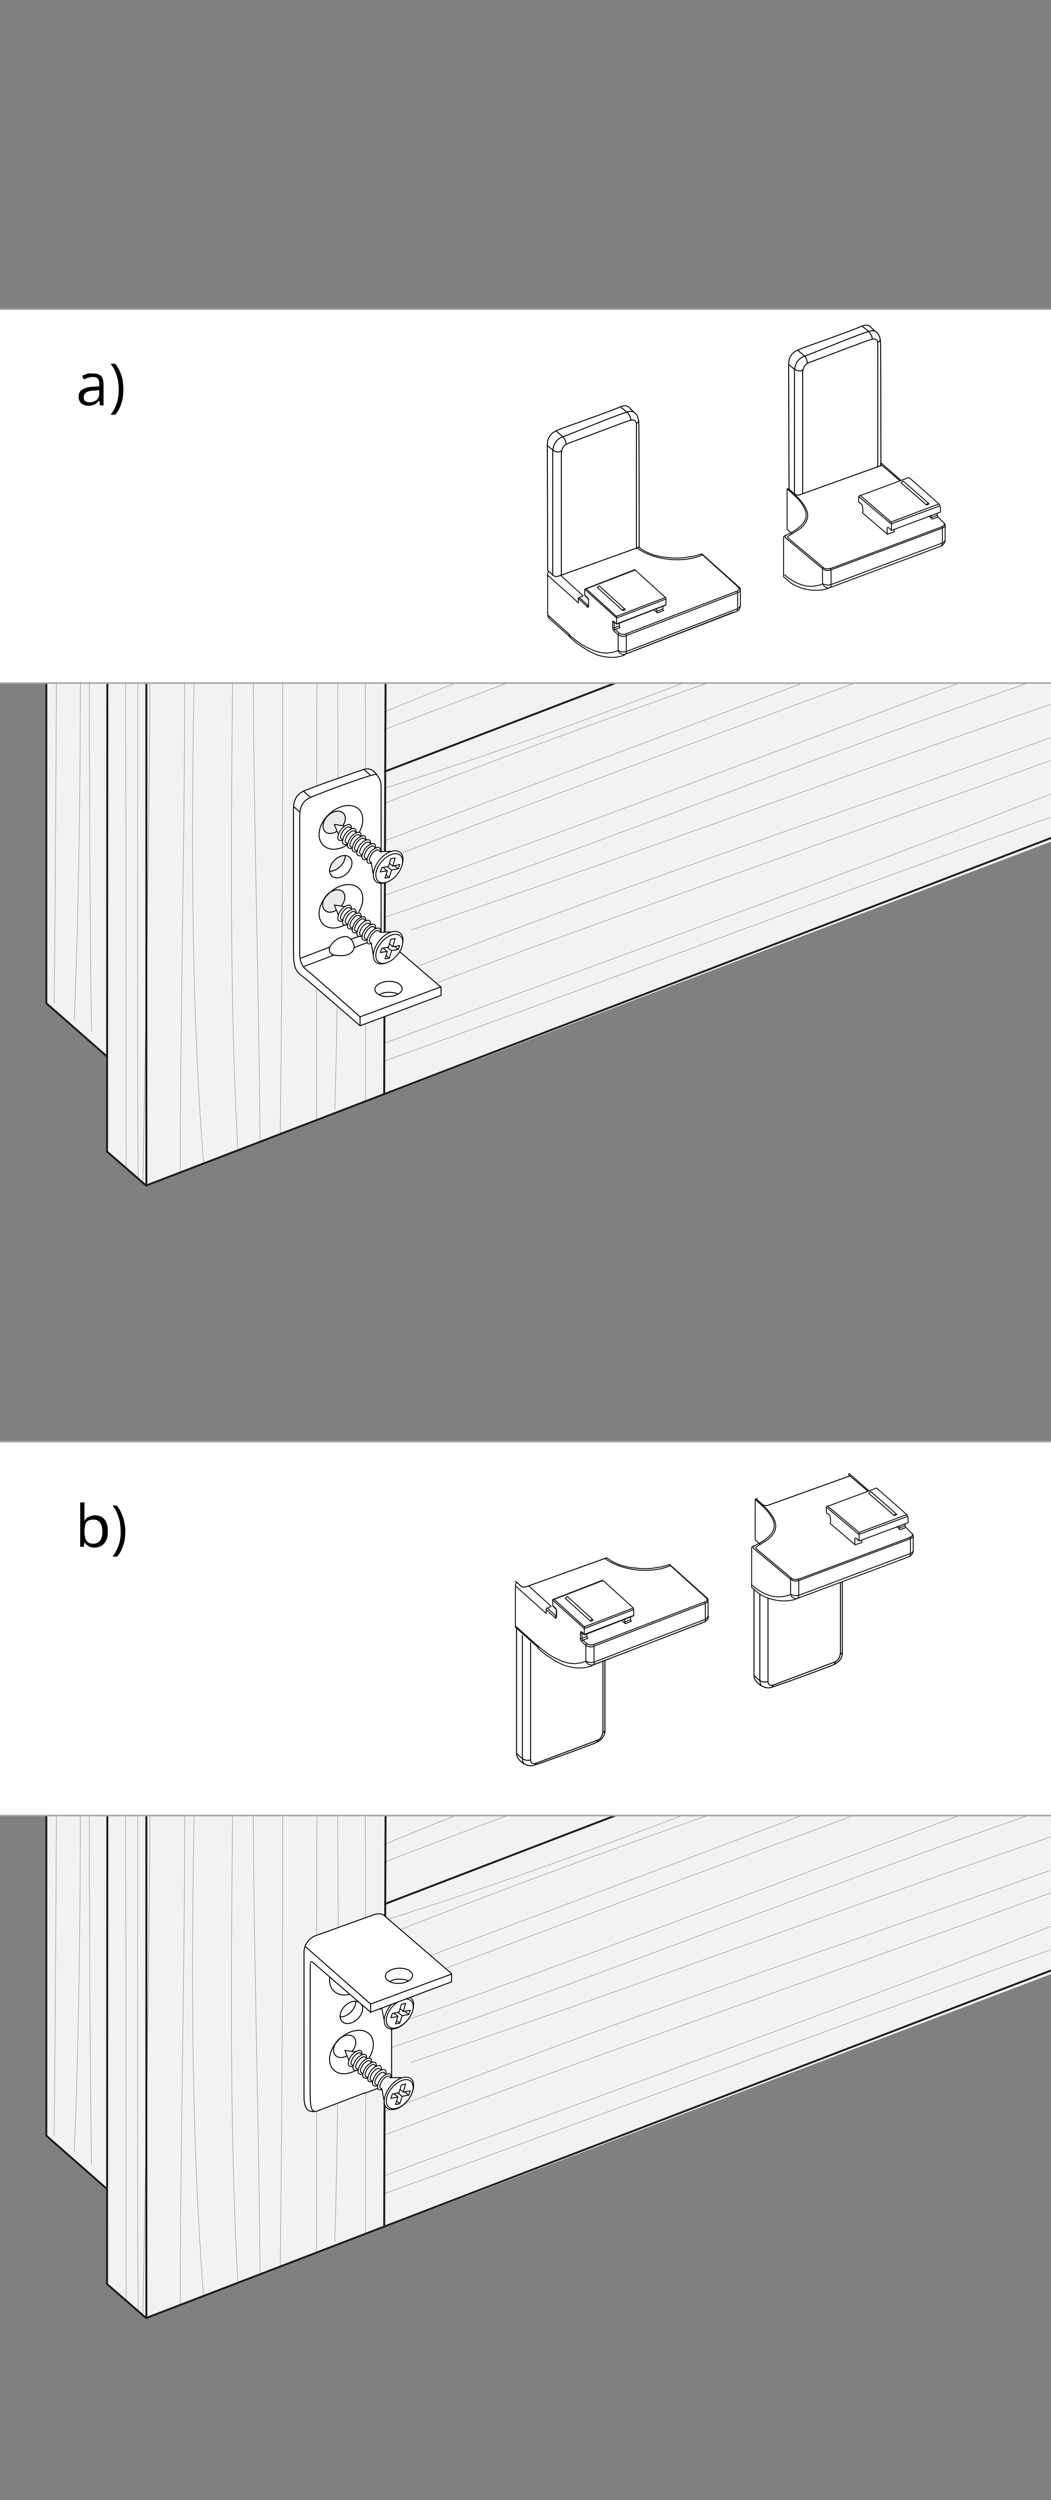 <?xml version="1.0" encoding="utf-8"?>
<!-- Generator: Adobe Illustrator 27.5.0, SVG Export Plug-In . SVG Version: 6.00 Build 0)  -->
<svg version="1.1" id="Ebene_1" xmlns="http://www.w3.org/2000/svg" xmlns:xlink="http://www.w3.org/1999/xlink" x="0px" y="0px"
	 width="270px" height="642px" viewBox="0 0 270 642" style="enable-background:new 0 0 270 642;" xml:space="preserve">
<rect x="0" y="0" width="270" height="642" fill="#808080" stroke="none"/>
<style type="text/css">
	.st0{fill:#F2F2F2;}
	.st1{fill:none;stroke:#787876;stroke-width:0.1;}
	.st2{fill:#333333;}
	.st3{fill:none;stroke:#1D1E1C;stroke-width:0.5;stroke-linecap:round;stroke-linejoin:round;}
	.st4{fill:#FFFFFF;}
	.st5{fill:#EBEBEB;}
	.st6{fill:none;stroke:#010101;stroke-width:0.25;stroke-linecap:round;stroke-linejoin:round;stroke-miterlimit:10;}
	.st7{fill:none;stroke:#0A0B0C;stroke-width:0.25;stroke-linecap:round;stroke-linejoin:round;stroke-miterlimit:10;}
	.st8{fill:#FFFFFF;stroke:#0A0B0C;stroke-width:0.25;stroke-linecap:round;stroke-linejoin:round;stroke-miterlimit:10;}
	.st9{fill:#FFFFFF;stroke:#A5A7AA;stroke-width:0.4;}
	.st10{fill:none;stroke:#010101;stroke-width:0.25;stroke-miterlimit:10;}
	.st11{fill:none;stroke:#181817;stroke-width:0.25;stroke-linecap:round;stroke-linejoin:round;}
	.st12{fill:#1D1E1C;}
	.st13{fill:#FFFFFF;stroke:#010101;stroke-width:0.25;stroke-linecap:round;stroke-linejoin:round;stroke-miterlimit:10;}
</style>
<g>
	<g>
		<polygon class="st0" points="11.7,257.4 11.7,132.5 99.2,132.2 97.9,173 269.6,111.1 270.3,216 37.6,304.4 27.5,295.7 27.5,271.3 
					"/>
		<path class="st1" d="M13.9,257.7c0.5-42.5,0.5-83.2,0.9-125.3 M98.5,182.9c44.1-18.1,88.8-34.8,133.7-50.9 M98.6,187.4
			c49.6-19,99.5-37,149.2-55.2 M35.5,302.7c-0.4-53.3,0.1-117.3-0.2-170.4 M23.5,264.9c-0.6-44.4-0.6-88.3-0.5-132.5 M32.4,299.7
			c0-53,0-114.3-0.4-167.1 M19.1,261.8c1.7-43.4,1.7-86.2,1.4-129.4 M99.1,202.3c58.6-18.3,113.9-42.3,170.7-63 M99.1,215.8
			c46.3-17.5,91.2-34.4,137.6-51.9c10.9-4.1,21.7-8.2,32.6-12.3 M99,206.2c45.1-17.9,89.3-33.2,135.1-49.1
			c11.7-4.1,23.4-8.1,35.1-12.2 M99.2,220.6c46-17.7,109.3-41.2,155.6-58.2c5.1-1.9,10.2-3.8,15.3-5.6 M98.6,230
			c46.2-16.3,91.9-33.8,137.8-50.9c11-4.1,22.1-8.2,33.2-12.3 M98.7,251.5c44.7-17.7,89-33.1,134.3-49c12.2-4.3,24.5-8.6,36.7-13
			 M98.7,235.6c56.9-19.4,114.3-42.8,171.2-62.2 M105.6,238.8c46.1-15.4,107.6-38.3,153.5-54.2c3.7-1.3,7.3-2.5,11-3.8 M98.7,267.9
			c45.9-17.1,91.4-33.5,137.2-50.9c11.4-4.3,22.7-8.7,34-13.1 M98.9,257.4c45.8-17.4,91.1-33.3,137.2-49.9
			c11.3-4,22.5-8.1,33.7-12.2 M98.7,272.5c46-16.6,91.3-33.7,137.3-50.4c11.2-4.1,22.5-8.2,33.8-12.2 M86,285
			c1.6-51.8,0.6-100.9,0.6-152.6 M93.9,282.8c0.1-51.2,0.1-99.7-0.3-150.5 M81.3,287.5c0-53.2,0-102.2,0.3-154.9 M72,291.2
			c0.6-53.7,0.8-104.9,0.5-158.7 M52.3,298.8c-4.2-53.1-2.9-113.4-1.4-166.1 M66.8,292.9c-0.4-54.5-2.6-106.6-1.4-160.5 M61.1,295.4
			c-2.9-53.5-1.1-110-1.1-163 M36.7,303.6c1-53,2.2-118.2,1.8-171.5 M46.3,300.9c0-53.4,2.1-115.5,0.6-168.4"/>
		<g>
			<polygon class="st2" points="287.9,102.9 98.9,175.5 98.9,173.2 287.9,100.7 			"/>
		</g>
		<line class="st3" x1="284.8" y1="209.5" x2="37.6" y2="304.4"/>
		<line class="st3" x1="276.9" y1="129.8" x2="98.9" y2="198.1"/>
		<line class="st3" x1="37.6" y1="132.3" x2="37.6" y2="304.4"/>
		<line class="st3" x1="98.8" y1="247.9" x2="98.7" y2="280.7"/>
		<line class="st3" x1="99.2" y1="132.2" x2="98.8" y2="247.9"/>
		<line class="st3" x1="27.6" y1="132.3" x2="27.5" y2="295.7"/>
		<polyline class="st3" points="11.9,132.3 11.9,257.6 27.5,271.3 		"/>
		<line class="st3" x1="27.5" y1="295.7" x2="37.5" y2="304.4"/>
		<g>
			<path class="st4" d="M77.5,203.3c0,0-2.2,1.2-2.2,4.1c0,2.9,0.1,39.8,0.1,39.8s0.4,1.8,1.1,2.6c0.7,0.7,15.9,13.7,15.9,13.7
				l20.8-7.8v-2.3l-13-10.9l0.1-3H98c0,0-0.1-9.6-0.1-19.1c0-0.2,4.1-1.8,1.8-1.6c-0.1,0-1.8-0.1-1.8-0.2c0-8.5-0.1-15.6,0-16.5
				c0.2-1.9-2-4.1-2-4.1s-1-0.9-2.6-0.4s-15,5.4-15,5.4"/>
			<path class="st5" d="M84.4,209.3c1.2-1.3,2.9-1.6,3.7-0.7c0.8,0.8,0.7,2.2-0.1,3.4c-0.1,0.2-2.2-0.3-2.2-0.3l0.8,1.7
				c-1.1,0.7-2.5,0.8-3.2,0.2C82.6,212.6,83.2,210.6,84.4,209.3"/>
			<path class="st5" d="M84.3,229.7c1.2-1.3,2.9-1.6,3.7-0.7c0.8,0.8,0.7,2.4-0.3,3.7c-0.1,0.1-1.7-0.4-1.7-0.3l0.5,1.4
				c-1.1,0.6-2.4,0.6-3,0C82.6,232.8,83.1,231,84.3,229.7"/>
			<path class="st5" d="M86,221c0.8-0.9,1.9-1.3,2.8-1.2c0.4,0.1-0.4,1.6-1.2,2.8c-0.3,0.3-2.8,1.7-2.8,1.2
				C84.7,222.9,85.2,221.8,86,221"/>
			<g>
				<path class="st6" d="M97.9,221c0,9.3,0,17.7,0,18.2"/>
				<path class="st6" d="M99.2,241.4c0.8,0.7,14.1,12.1,14.1,12.1v2.1l-20.8,7.8c0,0-13.9-12.1-15.3-13.1c-1.3-1.1-1.8-2.1-1.8-6.1
					c0-4,0-34.6,0-36.2c0-1.6,0.2-3.7,2.5-4.8c2.3-1.1,14-5.1,15.5-5.6c1.5-0.5,2.5,0.2,3,0.9c0.5,0.7,1.5,1.4,1.5,3.6
					c0,1.3,0,8.8,0,16.7"/>
				<path class="st6" d="M96.8,198.8c-1.6,0-15,5-17.3,6.1c-2.3,1.1-2.5,3.3-2.5,4.8c0,1.6,0,31.2,0,35.2c0,3.3,1.7,4.1,2.9,5.1
					c1.2,1,12.6,11.1,12.6,11.1l20.8-7.7"/>
				<line class="st6" x1="92.5" y1="261.2" x2="92.5" y2="263.4"/>
				<line class="st6" x1="77.9" y1="203.1" x2="79.7" y2="204.7"/>
				<line class="st6" x1="75.4" y1="207.1" x2="77" y2="208.5"/>
				<line class="st6" x1="93.5" y1="197.6" x2="95.2" y2="199.1"/>
				<path class="st6" d="M88.6,237.5c-2.1,1.1-4.3,1.1-5.6-0.2c-1.8-1.8-1.2-5.3,1.4-7.8c2.5-2.5,6-3.1,7.8-1.4c1.4,1.4,1.3,3.8,0,6
					"/>
				<path class="st6" d="M86.3,233.8c-1.1,0.6-2.2,0.6-2.9-0.1c-0.9-0.9-0.6-2.7,0.7-4c1.3-1.3,3.1-1.6,4-0.7
					c0.8,0.8,0.6,2.4-0.4,3.6"/>
				<path class="st6" d="M89.2,224.2c-1.3,1.3-3.1,1.6-4,0.7c-0.9-0.9-0.6-2.7,0.7-4c1.3-1.3,3.1-1.6,4-0.7
					C90.8,221.1,90.5,222.9,89.2,224.2z"/>
				<path class="st6" d="M88.7,219.7c0,0.9-0.4,1.9-1.3,2.8c-0.9,0.9-2,1.3-2.8,1.2"/>
				<path class="st6" d="M89.3,216.9c-2.3,1.5-4.8,1.6-6.3,0.1c-1.8-1.8-1.2-5.3,1.4-7.8c2.5-2.5,6-3.1,7.8-1.4
					c1.3,1.3,1.3,3.6,0.2,5.7"/>
				<path class="st6" d="M86.5,213.5c-1.1,0.7-2.4,0.7-3,0c-0.9-0.9-0.6-2.7,0.7-4c1.3-1.3,3.1-1.6,4-0.7c0.7,0.7,0.7,2-0.1,3.2"/>
				<line class="st6" x1="90.1" y1="241.2" x2="92.3" y2="240.4"/>
				<line class="st6" x1="77.1" y1="246.1" x2="84.7" y2="243.2"/>
				<line class="st6" x1="91" y1="243.3" x2="94.2" y2="242.1"/>
				<line class="st6" x1="78" y1="248.2" x2="85.9" y2="245.2"/>
				<path class="st6" d="M84.6,243.8c-0.1-1,2-3.4,4.3-3.3c1.3,0.1,2.1,1.8,2.1,2.6c0.1,0.8-0.9,2.3-3.2,2.3
					C85.7,245.4,84.7,245.2,84.6,243.8z"/>
				<path class="st6" d="M99.9,255.9c-1.9,0.1-3.5-0.7-3.6-1.8c0-1.1,1.5-2,3.4-2.1c1.9-0.1,3.5,0.7,3.6,1.8S101.8,255.8,99.9,255.9
					z"/>
				<path class="st6" d="M97.4,255.4c0.6-0.3,1.4-0.6,2.3-0.6c0.9,0,1.8,0.1,2.4,0.4"/>
			</g>
			<g>
				<g>
					<path class="st7" d="M92.8,240.5c-0.5,0-0.9-0.1-1-0.3c-0.3-0.3,0-1.7,0.7-2.6c0.9-1.1,2-1.5,2.4-1.2c0.2,0.2,0.3,0.4,0.3,0.9"
						/>
					<path class="st7" d="M93,240.4l-0.5-0.4c-0.3-0.2,0-1.2,0.6-2c0.7-0.9,1.4-1.1,1.7-0.9l0.4,0.4"/>
					<path class="st7" d="M91.7,239.5c-0.7,0.2-0.9-0.1-1.1-0.2c-0.3-0.3,0-1.7,0.7-2.6c0.9-1.1,2-1.5,2.4-1.2
						c0.2,0.2,0.3,0.4,0.3,0.9"/>
					<path class="st7" d="M91.7,239.3l-0.5-0.4c-0.3-0.2,0-1.2,0.6-2c0.7-0.9,1.4-1.1,1.7-0.9l0.4,0.4"/>
					<path class="st7" d="M90.5,238.5c-0.7,0.2-0.9-0.1-1.1-0.2c-0.3-0.3,0-1.7,0.7-2.6c0.9-1.1,2-1.5,2.4-1.2
						c0.2,0.2,0.3,0.4,0.3,0.9"/>
					<path class="st7" d="M90.5,238.4L90,238c-0.3-0.2,0-1.2,0.6-2c0.7-0.9,1.4-1.1,1.7-0.9l0.4,0.4"/>
					<path class="st7" d="M95.3,242.3c-0.4,0.2-0.8,0-0.9-0.1c-0.3-0.3,0-1.7,0.7-2.6c0.9-1.1,2-1.5,2.4-1.2
						c0.2,0.2,0.3,0.4,0.3,0.9"/>
					<path class="st7" d="M95.4,242.2l-0.4-0.3c-0.3-0.2,0-1.2,0.6-2c0.7-0.9,1.4-1.1,1.7-0.9l0.4,0.4"/>
					<path class="st7" d="M93.8,238.6c0.9-1.1,2-1.5,2.4-1.2c0.2,0.2,0.3,0.4,0.3,0.9"/>
					<path class="st7" d="M94.2,241.4c-0.7,0.2-0.9-0.1-1.1-0.2c-0.3-0.4,0-1.7,0.7-2.6"/>
					<path class="st7" d="M94.2,241.3l-0.5-0.4c-0.3-0.2,0-1.2,0.6-2c0.7-0.9,1.4-1.1,1.7-0.9l0.4,0.4"/>
					<path class="st7" d="M89.2,237.5c-0.7,0.2-0.9-0.1-1.1-0.2c-0.3-0.3,0-1.7,0.7-2.6c0.9-1.1,2-1.5,2.4-1.2
						c0.2,0.2,0.3,0.4,0.3,0.9"/>
					<path class="st7" d="M89.3,237.4l-0.5-0.4c-0.3-0.2,0-1.2,0.6-2c0.7-0.9,1.4-1.1,1.7-0.9l0.4,0.4"/>
					<path class="st7" d="M88,236.5c-0.7,0.2-0.9-0.1-1.1-0.2c-0.3-0.3,0-1.7,0.7-2.6c0.9-1.1,2-1.5,2.4-1.2
						c0.2,0.2,0.3,0.4,0.3,0.9"/>
					<path class="st7" d="M88.1,236.4l-0.5-0.4c-0.3-0.2,0-1.2,0.6-2c0.7-0.9,1.4-1.1,1.7-0.9l0.4,0.4"/>
					<path class="st7" d="M86.9,234.9l-1-2.5l2.7,0.4"/>
					<g>
						<line class="st7" x1="97.7" y1="239.4" x2="100.5" y2="239.3"/>
						<line class="st7" x1="95.4" y1="242.2" x2="95.8" y2="244.9"/>
						<path class="st7" d="M97.4,239.4"/>
						<path class="st7" d="M95.3,242"/>
					</g>
				</g>
				<path class="st8" d="M102.8,239.6c-1.2-1-3.6-0.2-5.3,1.9c-1.7,2.1-2.1,4.6-0.9,5.6c1.2,1,3.6,0.2,5.3-1.9
					C103.6,243.1,104.1,240.6,102.8,239.6z"/>
				<path class="st8" d="M102.8,240.3c-1.1-0.9-3.2-0.2-4.8,1.7c-1.6,1.8-1.9,4.1-0.8,5c1.1,0.9,3.2,0.2,4.8-1.7
					S103.9,241.2,102.8,240.3z"/>
				<polygon class="st7" points="102.3,243.8 100.6,244.1 100,246.1 98.9,246.2 99.5,244.3 97.7,244.6 98.1,243.5 99.8,243.2 
					100.4,241.2 101.5,241 100.9,243.1 102.7,242.8 				"/>
				<line class="st7" x1="98.5" y1="243.5" x2="99.4" y2="244.3"/>
				<line class="st7" x1="99.5" y1="243.3" x2="100.6" y2="244.1"/>
				<line class="st7" x1="100.1" y1="242.4" x2="100.9" y2="243.1"/>
				<line class="st7" x1="101.3" y1="243" x2="102.3" y2="243.8"/>
				<line class="st7" x1="99.2" y1="245.4" x2="100" y2="246"/>
			</g>
			<g>
				<g>
					<path class="st7" d="M92.8,219.8c-0.5,0-0.9-0.1-1-0.3c-0.3-0.3,0-1.7,0.7-2.6c0.9-1.1,2-1.5,2.4-1.2c0.2,0.2,0.3,0.4,0.3,0.9"
						/>
					<path class="st7" d="M93,219.6l-0.5-0.4c-0.3-0.2,0-1.2,0.6-2c0.7-0.9,1.4-1.1,1.7-0.9l0.4,0.4"/>
					<path class="st7" d="M91.7,218.7c-0.7,0.2-0.9-0.1-1.1-0.2c-0.3-0.3,0-1.7,0.7-2.6c0.9-1.1,2-1.5,2.4-1.2
						c0.2,0.2,0.3,0.4,0.3,0.9"/>
					<path class="st7" d="M91.7,218.6l-0.5-0.4c-0.3-0.2,0-1.2,0.6-2c0.7-0.9,1.4-1.1,1.7-0.9l0.4,0.4"/>
					<path class="st7" d="M90.5,217.8c-0.7,0.2-0.9-0.1-1.1-0.2c-0.3-0.3,0-1.7,0.7-2.6c0.9-1.1,2-1.5,2.4-1.2
						c0.2,0.2,0.3,0.4,0.3,0.9"/>
					<path class="st7" d="M90.5,217.7l-0.5-0.4c-0.3-0.2,0-1.2,0.6-2c0.7-0.9,1.4-1.1,1.7-0.9l0.4,0.4"/>
					<path class="st7" d="M95.3,221.6c-0.4,0.2-0.8,0-0.9-0.1c-0.3-0.4,0-1.7,0.7-2.6c0.9-1.1,2-1.5,2.4-1.2
						c0.2,0.2,0.3,0.4,0.3,0.9"/>
					<path class="st7" d="M95.4,221.5l-0.4-0.3c-0.3-0.2,0-1.2,0.6-2c0.7-0.9,1.4-1.1,1.7-0.9l0.4,0.4"/>
					<path class="st7" d="M93.8,217.9c0.9-1.1,2-1.5,2.4-1.2c0.2,0.2,0.3,0.4,0.3,0.9"/>
					<path class="st7" d="M94.2,220.7c-0.7,0.2-0.9-0.1-1.1-0.2c-0.3-0.3,0-1.7,0.7-2.6"/>
					<path class="st7" d="M94.2,220.6l-0.5-0.4c-0.3-0.2,0-1.2,0.6-2c0.7-0.9,1.4-1.1,1.7-0.9l0.4,0.4"/>
					<path class="st7" d="M89.2,216.8c-0.7,0.2-0.9-0.1-1.1-0.2c-0.3-0.3,0-1.7,0.7-2.6c0.9-1.1,2-1.5,2.4-1.2
						c0.2,0.2,0.3,0.4,0.3,0.9"/>
					<path class="st7" d="M89.3,216.7l-0.5-0.4c-0.3-0.2,0-1.2,0.6-2c0.7-0.9,1.4-1.1,1.7-0.9l0.4,0.4"/>
					<path class="st7" d="M88,215.8c-0.7,0.2-0.9-0.1-1.1-0.2c-0.3-0.3,0-1.7,0.7-2.6c0.9-1.1,2-1.5,2.4-1.2
						c0.2,0.2,0.3,0.4,0.3,0.9"/>
					<path class="st7" d="M88.1,215.7l-0.5-0.4c-0.3-0.2,0-1.2,0.6-2c0.7-0.9,1.4-1.1,1.7-0.9l0.4,0.4"/>
					<path class="st7" d="M86.9,214.2l-1-2.5l2.7,0.4"/>
					<g>
						<line class="st7" x1="97.7" y1="218.7" x2="100.5" y2="218.6"/>
						<line class="st7" x1="95.4" y1="221.5" x2="95.8" y2="224.2"/>
						<path class="st7" d="M97.4,218.7"/>
						<path class="st7" d="M95.3,221.3"/>
					</g>
				</g>
				<path class="st8" d="M102.8,218.9c-1.2-1-3.6-0.2-5.3,1.9c-1.7,2.1-2.1,4.6-0.9,5.6c1.2,1,3.6,0.2,5.3-1.9
					C103.6,222.4,104.1,219.9,102.8,218.9z"/>
				<path class="st8" d="M102.8,219.6c-1.1-0.9-3.2-0.2-4.8,1.7c-1.6,1.8-1.9,4.1-0.8,5c1.1,0.9,3.2,0.2,4.8-1.7
					C103.5,222.7,103.9,220.5,102.8,219.6z"/>
				<polygon class="st7" points="102.3,223.1 100.6,223.4 100,225.3 98.9,225.5 99.5,223.6 97.7,223.9 98.1,222.8 99.8,222.5 
					100.4,220.5 101.5,220.3 100.9,222.4 102.7,222 				"/>
				<line class="st7" x1="98.5" y1="222.8" x2="99.4" y2="223.6"/>
				<line class="st7" x1="99.5" y1="222.6" x2="100.6" y2="223.4"/>
				<line class="st7" x1="100.1" y1="221.7" x2="100.9" y2="222.4"/>
				<line class="st7" x1="101.3" y1="222.3" x2="102.3" y2="223.1"/>
				<line class="st7" x1="99.2" y1="224.7" x2="100" y2="225.3"/>
			</g>
		</g>
	</g>
</g>
<rect x="-11.4" y="79.4" class="st9" width="300.6" height="96"/>
<g>
	<g>
		<g>
			<g>
				<g>
					<path class="st10" d="M202.4,125.4l1,0.8c0.6,0.6,1.2,1.2,2.2,0.8c1.1-0.4,20.6-7.4,20.6-7.4l0.4-0.1"/>
				</g>
			</g>
			<path class="st11" d="M229.7,136v0.6c0,0-0.7,0.2-1.2,0.4c-0.5,0.2-0.6,0.1-0.6,0.1s0-0.5,0-1.2c0-0.7,0.3-0.5,0.5-0.3
				c0.2,0.2,0.6,0.6,0.6,0.6l12.6-4.7c0,0,0-0.3,0-0.7s-0.1-1-0.4-1.4c-0.4-0.4-7.7-6.8-7.7-6.8l-8.3,3.1c0,0-3.7,1.4-4.1,1.5
				c-0.4,0.1-0.5,0.2-0.5,0.3c0,0.1,0,0.5,0,1c0,0.5,0,0.5,0.2,0.6c0.2,0.1,0.6,0.4,0.7,0.6c0.1,0.2,0.2,1.6,0.2,1.6s0,0-0.1,0.2
				c-0.1,0.2,0.1,0.3,0.1,0.3l6.3,5.4"/>
			<path class="st11" d="M242.8,134.8c0,0.5-0.2,0.5-0.7,0.8l-28,10.5c-0.8,0.4-1.9,0.6-2.7,0c-0.8-0.6-9-7.5-9.5-7.9
				c-0.5-0.3,0.1-0.8,0.1-0.8"/>
			<path class="st11" d="M231.5,124c0,0,6.2,5.3,6.5,5.7l0.7-0.3c-0.4-0.4-6.6-5.8-6.6-5.8S231.8,123.4,231.5,124z"/>
			<path class="st11" d="M231.4,123.3c-0.1-0.1-4.8-4.2-4.9-4.3c-0.3-0.3-0.3,0.2-0.3,0.2s4.5,3.8,4.9,4.2"/>
			<line class="st11" x1="241.4" y1="129.9" x2="229" y2="134.5"/>
			<polyline class="st11" points="241.2,129.4 229,134 229,136 			"/>
			<path class="st11" d="M240.8,131.8v0.6c0,0,0.1,0.2,0.2,0.3c0,0.1-1.5,0.6-1.5,0.6l-0.8-0.8"/>
			<line class="st11" x1="239.2" y1="133.1" x2="239.2" y2="132.3"/>
			<line class="st11" x1="240.7" y1="132.3" x2="239.3" y2="132.9"/>
			<line class="st11" x1="228.9" y1="134" x2="221" y2="127.2"/>
			<line class="st11" x1="228.9" y1="134.5" x2="220.6" y2="127.5"/>
			<path class="st11" d="M238.5,129.3c0,0-0.3,0-0.5,0.3"/>
			<path class="st11" d="M240.9,132.7c0,0,1.3,1.3,1.6,1.6c0.4,0.3,0.3,0.6,0.3,1.5s0,2.4,0,2.9s-0.3,1.1-1,1.5
				c-0.7,0.3-29.7,11.1-29.7,11.1c-1.3,0.3-3,0.5-5.5-0.1c-2.5-0.7-3.3-1.4-3.9-1.9c-0.6-0.5-1.4-1.2-1.4-1.2s0-9.2,0-9.7
				s-0.1-0.7,0.5-0.9c0.6-0.3,2.2-1,3.1-1.8c0.9-0.7,2.2-1.8,2.2-3.4c0-1.6-1.1-2.9-1.7-3.7c-0.6-0.8-3.2-3.1-3.2-3.1"/>
			<path class="st11" d="M202.6,125.6c0,0,2.7,2.3,3.2,3.1c0.6,0.8,1.7,2.1,1.7,3.7c0,1.6-1.4,3-2.3,3.6c-0.6,0.4-2.6,1.6-2.7,1.7
				c-0.2,0.1-0.3,0.2,0,0.5c0.3,0.3,8.9,7.4,9.2,7.7c0.3,0.2,1.1,0.3,2.2-0.1l28-10.5c0.4-0.2,0.7-0.3,0.7-0.8"/>
			<path class="st11" d="M241.8,140.2c0,0,0.3-0.2,0.3-1.1s0-3.5,0-3.7c0-0.3-0.2-0.2-0.2-0.2"/>
			<path class="st11" d="M242.8,138.7c0,0-0.1,0.5-0.9,0.8c-0.9,0.3-28.1,10.5-28.1,10.5c-0.7,0.2-0.9,0.3-1.5,0.2
				c-0.6-0.1-1-0.3-1-0.3v-3.8c0,0,0-0.3,0.2-0.4"/>
			<path class="st11" d="M202.6,125.6c0,0-0.4-0.3-0.4,0.4c0,0.7,0,9.9,0,9.9l1.3,1.2"/>
			<path class="st11" d="M211.3,150c0,0-2.2,0.9-4.5,0.4c-3.1-0.7-5.2-2.8-5.2-2.8"/>
			<path class="st11" d="M213.3,145.9c0,0,0.2,0.2,0.2,0.6c0,0.5,0,3.2,0,3.7c0,0.5-0.3,0.7-0.3,0.7"/>
			<path class="st11" d="M212.8,151c0,0-0.7-0.1-1-0.4c-0.2-0.2-0.4-0.7-0.4-0.7"/>
		</g>
		<g>
			<g>
				<polygon class="st12" points="144.3,147.6 144.3,147.6 144.5,147.5 144.5,147.5 				"/>
				<g>
					<g>
						<path class="st11" d="M189.5,156.2c0.3-0.1,0.7-0.4,0.7-0.8 M189.5,152.2c0.4-0.1,0.7-0.4,0.7-0.8 M189.9,150.8
							c-0.1,0-0.1-0.1-0.2,0 M151.1,155.5c-0.1,0-0.3,0.2-0.3,0.4 M151.2,155.5L151.2,155.5 M151.2,155.5
							C151.2,155.6,151.2,155.6,151.2,155.5 M151.2,154.1C151.2,154.2,151.2,154.2,151.2,154.1 M150.9,153.4c0,0,0,0.1,0.1,0.1
							 M168.7,157l1.5-0.6 M189.2,157c0.2-0.1,0.3-0.5,0.3-0.7 M189.2,157l-28.6,11 M146.2,163c0,0.2,0.1,0.5,0.3,0.7 M160.6,168
							c0.2-0.1,0.3-0.5,0.3-0.7 M158.8,167c0.2,0.8,1.1,1.2,1.8,1 M157.8,161.2c0,0.1,0.1,0.3,0.2,0.4 M157.8,161.2l1.3-0.5
							 M157.4,161.2c0.1,0.1,0.3,0.1,0.4,0.1 M157.8,159.8v1.4 M157.9,159.8L157.9,159.8 M158,161.6c-0.1,0-0.3,0.2-0.3,0.4
							 M157.4,159.8c0.1,0.1,0.3,0.1,0.4,0.1 M157.8,159.8L157.8,159.8L157.8,159.8 M189.5,156.2v-4.1 M160.9,167.3l28.6-11
							 M189.5,152.2l-28.6,11 M189.5,152.2c0-0.1-0.1-0.3-0.2-0.4 M159.2,161.2l-1.3,0.5 M158,161.6l1.1,1 M160.7,162.8l28.6-11
							 M189.3,151.8l0.2-0.1l0.2-0.1l0.1-0.1l0.1-0.1l0-0.1l0-0.1l-0.1-0.1l-0.1-0.1 M189.7,150.8l-9.2-8.3 M163.6,140.7
							c4.5,3.2,11.8,4,16.9,1.8 M149.8,153l-5.8-5.3 M148.8,153.4l2.3,2.1 M151.1,155.5L151.1,155.5 M170.4,156.8l-1.5,0.6
							 M160.9,163.2v4.1 M158.8,167c0.5,0.4,1.5,0.5,2.1,0.3 M157.7,159.6c0,0,0,0.1,0.1,0.1 M159.1,162.6c-0.1,0-0.3,0.2-0.3,0.4
							 M158.8,163c0.5,0.4,1.5,0.5,2.1,0.3 M160.9,163.2c0-0.1-0.1-0.3-0.2-0.4 M159.1,162.6c0.4,0.3,1.2,0.4,1.7,0.2 M163.1,146.4
							l-12.5,4.8 M158.4,160.2l12.7-4.9 M150.6,151.2l7.8,7.1 M158.5,158.2l12.5-4.8 M171.1,153.8l-12.7,4.9 M150.2,152.8l0.7,0.6
							 M151.2,154.2c0-0.3-0.1-0.6-0.3-0.8 M151.2,154.2v1.4 M150.9,155.8L150.9,155.8l0.1,0.1l0.1,0l0.1,0l0,0l0-0.1l0-0.1l0-0.1
							 M150.9,155.8l-2.3-2.1 M148.6,154.8l-7.9-7.1 M140.7,157.9l5.6,5 M146.2,163l1.7,1.4l1.7,1.2l1.7,0.9l1.6,0.7l1.6,0.4
							l1.5,0.1l1.4-0.2l1.3-0.4 M158.8,167V163 M158.8,163l-1.1-1 M157.4,161.2c0,0.3,0.1,0.6,0.3,0.8 M157.4,161.2v-1.4
							 M157.7,159.6L157.7,159.6l-0.1-0.1l-0.1,0l-0.1,0l0,0l0,0.1l0,0.1l0,0.1 M157.7,159.6l0.7,0.6 M158.4,158.7l-8.2-7.4
							 M140.7,157.9c0,0.2,0.1,0.5,0.3,0.7 M180.1,142.3c0,0,0.1,0,0.1,0c0,0,0.1,0,0.1,0 M140.9,146.8c-0.2,0.3-0.3,0.6-0.3,0.9
							 M148.8,153.4c-0.1,0-0.3,0.2-0.3,0.4 M150.2,152.8c0,0,0,0.1,0.1,0.2 M151.2,155.5L151.2,155.5 M163.1,146.4c0,0-0.1,0-0.1,0
							 M170.3,156.4c0,0.1,0.1,0.3,0.2,0.4 M170.3,156.4v-0.7 M168.7,157c0,0.1,0.1,0.3,0.2,0.4 M168.7,157v-0.7 M188.4,157.3
							c0.2-0.1,0.6-0.2,0.8-0.3 M160.6,168l-0.3,0.1 M159.1,160.7c0,0.1,0.1,0.3,0.2,0.4 M159.1,160v0.7 M154,150.5L154,150.5
							l-0.1,0l-0.1,0l-0.1,0.1l-0.1,0.1l-0.1,0.1l0,0.1 M160.6,156.5l0-0.1l-0.1-0.1l-0.1,0l-0.1,0l-0.1,0.1l-0.1,0.1l-0.1,0.1
							l0,0.1 M148.8,153.4l1-0.4 M168,156.6l0.9,0.8 M171.1,155.2L171.1,155.2L171.1,155.2l0,0.1l0,0l0,0 M158.4,160.2
							c0,0.1,0,0.1,0,0.1 M153.5,150.9l6.5,5.9 M160,156.8l0.6-0.2 M170.9,153.4l-7.8-7.1 M171.1,155.2v-1.4 M150.6,151.2
							c-0.2,0-0.4,0.1-0.4,0.2 M171.1,153.8c0-0.1-0.1-0.3-0.2-0.4 M158.5,158.2c0,0.1-0.1,0.4-0.1,0.5 M150.2,151.4v1.4
							 M148.6,154.8v-1 M140.7,157.9v-10.3 M158.4,160.2v-1.4 M140.9,158.6l5.6,5 M180.3,142.2c-0.3,0.1-0.6,0.2-0.9,0.3
							c-0.6,0.2-1.1,0.3-1.7,0.4c-0.6,0.1-1.2,0.2-1.9,0.3c-0.6,0.1-1.3,0.1-1.9,0.1c-0.6,0-1.3,0-1.9-0.1c-0.6-0.1-1.3-0.1-1.9-0.2
							c-0.6-0.1-1.2-0.3-1.8-0.4c-0.6-0.2-1.1-0.3-1.6-0.6c-0.5-0.2-1-0.4-1.4-0.7c-0.4-0.2-0.8-0.5-1.1-0.7c-0.1,0-0.1-0.1-0.1-0.1
							 M189.2,157c0.6-0.2,1-0.9,1-1.5 M189.9,150.8l-9.5-8.5 M190.2,155.5v-4.1 M190.2,151.4c0-0.1,0-0.1,0-0.2
							c0-0.1-0.1-0.2-0.2-0.3c0,0-0.1-0.1-0.1-0.1 M151.2,155.5C151.2,155.6,151.2,155.6,151.2,155.5
							C151.2,155.6,151.2,155.6,151.2,155.5 M150.3,153l0.6,0.6 M151.2,154.1v1.4 M150.9,153.5C151,153.6,151,153.6,150.9,153.5
							c0.1,0.1,0.1,0.1,0.1,0.1c0,0,0,0.1,0.1,0.1c0,0,0,0.1,0,0.1c0,0,0,0.1,0,0.1c0,0,0,0.1,0,0.1 M163,146.3l-12.6,4.9
							 M160.3,168.1l28.1-10.9 M146.5,163.7c0.3,0.3,0.7,0.6,1,0.9c0.6,0.5,1.3,1,1.9,1.4c0.6,0.4,1.3,0.8,1.9,1.2
							c0.6,0.3,1.3,0.6,1.9,0.9c0.6,0.2,1.3,0.4,1.9,0.5c0.6,0.1,1.2,0.2,1.8,0.2c0.6,0,1.2,0,1.7-0.1c0.5-0.1,1.1-0.2,1.6-0.4
							c0.1,0,0.2-0.1,0.2-0.1 M160.5,156.4l-6.5-5.9 M157.8,159.7C157.8,159.7,157.8,159.7,157.8,159.7
							C157.8,159.7,157.8,159.7,157.8,159.7 M158.4,160.3l12.6-4.9 M157.8,159.7l0.6,0.6"/>
					</g>
				</g>
				<g>
					<path class="st10" d="M164.2,140.5c0,0-19.5,7-20.6,7.4c-1.1,0.4-1.6-0.2-2.2-0.8c-0.7-0.6-0.7-0.6-0.7-0.6"/>
					<path class="st10" d="M163.7,140.6"/>
					<path class="st10" d="M144.5,147.6"/>
					<path class="st10" d="M142.2,147.8"/>
				</g>
			</g>
		</g>
	</g>
	<g>
		<path class="st10" d="M164.2,140.6c0,0,0-31.1-0.1-32.3c-0.1-1.1-0.7-2.7-2.1-2.7c-1.4,0-15.7,6-17.5,6.6
			c-1.7,0.6-2.5,2.2-2.5,3.9c0,1.7,0,31.7,0,31.7"/>
		<path class="st10" d="M144.2,147.6c0,0,0-29.5,0-30.7c0-1.2,0.2-2.5,1.9-3.1c1.7-0.6,14.7-5.6,15.6-5.8c0.9-0.3,1.8-0.3,1.8,1.1
			c0,1.4,0,31.9,0,31.9"/>
		<path class="st10" d="M163.4,108.7c0,0,0.6,0,0.7-0.7"/>
		<path class="st10" d="M162.8,105.8c0,0-0.7-0.7-1.1-1.1c-0.4-0.4-1-0.9-2.9,0c-1.9,0.9-14.6,5.3-15.7,5.8
			c-1.1,0.5-2.5,1.4-2.5,3.8c0,2.4,0.1,32.2,0.1,32.2"/>
		<path class="st10" d="M140.6,114.4c0,0,1.3,1.1,1.8,1.4c1.2,0.6,1.8,0,1.9-0.1"/>
		<path class="st10" d="M142.9,110.7c0,0,1.7,1.4,2,1.8c0.5,0.7,0.5,1.5,0.5,1.5"/>
		<path class="st10" d="M159.5,104.6c0,0,1.1,0.8,1.6,1.3c0.8,0.7,1,1.8,1,2"/>
	</g>
	<g>
		<path class="st10" d="M226.3,119.7c0,0,0-30.9-0.1-32.1c-0.1-1.1-0.7-2.7-2.1-2.7c-1.4,0-15.7,6-17.5,6.6
			c-1.7,0.6-2.5,2.2-2.5,3.9c0,1.7,0,31.7,0,31.7"/>
		<path class="st10" d="M206.2,126.8c0,0,0-29.5,0-30.7c0-1.2,0.2-2.5,1.9-3.1c1.7-0.6,14.7-5.6,15.6-5.8c0.9-0.3,1.8-0.3,1.8,1.1
			c0,1.4,0,31.7,0,31.7"/>
		<path class="st10" d="M225.4,87.9c0,0,0.6,0,0.7-0.7"/>
		<path class="st10" d="M224.8,85.1c0,0-0.7-0.7-1.1-1.1c-0.4-0.4-1-0.9-2.9,0c-1.9,0.9-14.6,5.3-15.7,5.8c-1.1,0.5-2.5,1.4-2.5,3.8
			c0,2.4,0.1,32.2,0.1,32.2"/>
		<path class="st10" d="M202.6,93.6c0,0,1.3,1.1,1.8,1.4c1.2,0.6,1.8,0,1.9-0.1"/>
		<path class="st10" d="M204.9,89.9c0,0,1.7,1.4,2,1.8c0.5,0.7,0.5,1.5,0.5,1.5"/>
		<path class="st10" d="M221.5,83.8c0,0,1.1,0.8,1.6,1.3c0.8,0.7,1,1.8,1,2"/>
	</g>
</g>
<g>
	<g>
		<polygon class="st0" points="11.7,548.2 11.7,423.3 99.2,423 97.9,463.8 269.6,401.9 270.3,506.8 37.6,595.2 27.5,586.5 
			27.5,562.1 		"/>
		<path class="st1" d="M13.9,548.5c0.5-42.5,0.5-83.2,0.9-125.3 M98.5,473.7c44.1-18.1,88.8-34.8,133.7-50.9 M98.6,478.2
			c49.6-19,99.5-37,149.2-55.2 M35.5,593.5c-0.4-53.3,0.1-117.3-0.2-170.4 M23.5,555.7c-0.6-44.4-0.6-88.3-0.5-132.5 M32.4,590.5
			c0-53,0-114.3-0.4-167.1 M19.1,552.6c1.7-43.4,1.7-86.2,1.4-129.4 M99.1,493c58.6-18.3,113.9-42.3,170.7-63 M99.1,506.5
			c46.3-17.5,91.2-34.4,137.6-51.9c10.9-4.1,21.7-8.2,32.6-12.3 M99,497c45.1-17.9,89.3-33.2,135.1-49.1
			c11.7-4.1,23.4-8.1,35.1-12.2 M99.2,511.3c46-17.7,109.3-41.2,155.6-58.2c5.1-1.9,10.2-3.8,15.3-5.6 M98.6,520.8
			c46.2-16.3,91.9-33.8,137.8-50.9c11-4.1,22.1-8.2,33.2-12.3 M98.7,542.3c44.7-17.7,89-33.1,134.3-49c12.2-4.3,24.5-8.6,36.7-13
			 M98.7,526.4c56.9-19.4,114.3-42.8,171.2-62.2 M105.6,529.6c46.1-15.4,107.6-38.3,153.5-54.2c3.7-1.3,7.3-2.5,11-3.8 M98.7,558.7
			c45.9-17.1,91.4-33.5,137.2-50.9c11.4-4.3,22.7-8.7,34-13.1 M98.9,548.2c45.8-17.4,91.1-33.3,137.2-49.9
			c11.3-4,22.5-8.1,33.7-12.2 M98.7,563.3c46-16.6,91.3-33.7,137.3-50.4c11.2-4.1,22.5-8.2,33.8-12.2 M86,575.8
			c1.6-51.8,0.6-100.9,0.6-152.6 M93.9,573.6c0.1-51.2,0.1-99.7-0.3-150.5 M81.3,578.2c0-53.2,0-102.2,0.3-154.9 M72,582
			c0.6-53.7,0.8-104.9,0.5-158.7 M52.3,589.6c-4.2-53.1-2.9-113.4-1.4-166.1 M66.8,583.7c-0.4-54.5-2.6-106.6-1.4-160.5 M61.1,586.2
			c-2.9-53.5-1.1-110-1.1-163 M36.7,594.4c1-53,2.2-118.2,1.8-171.5 M46.3,591.7c0-53.4,2.1-115.5,0.6-168.4"/>
		<g>
			<polygon class="st2" points="287.9,393.7 98.9,466.3 98.9,464 287.9,391.4 			"/>
		</g>
		<line class="st3" x1="284.8" y1="500.3" x2="37.6" y2="595.2"/>
		<line class="st3" x1="276.9" y1="420.6" x2="98.9" y2="488.9"/>
		<line class="st3" x1="37.6" y1="423.1" x2="37.6" y2="595.2"/>
		<line class="st3" x1="98.8" y1="538.6" x2="98.7" y2="571.5"/>
		<line class="st3" x1="99.2" y1="423" x2="98.8" y2="538.6"/>
		<line class="st3" x1="27.6" y1="423.1" x2="27.5" y2="586.5"/>
		<polyline class="st3" points="11.9,423.1 11.9,548.4 27.5,562.1 		"/>
		<line class="st3" x1="27.5" y1="586.5" x2="37.5" y2="595.2"/>
	</g>
</g>
<rect x="-11.4" y="370.2" class="st9" width="300.6" height="96"/>
<g>
	<g>
		<g>
			<polygon class="st12" points="198.1,385.9 198.2,385.9 198.3,385.7 198.3,385.7 			"/>
			<g>
				<path class="st10" d="M194.2,384.9l1,0.8c0.6,0.6,1.2,1.2,2.2,0.8c1.1-0.4,20.6-7.4,20.6-7.4l0.4-0.1"/>
			</g>
		</g>
		<path class="st11" d="M221.4,395.5v0.6c0,0-0.7,0.2-1.2,0.4c-0.5,0.2-0.6,0.1-0.6,0.1s0-0.5,0-1.2c0-0.7,0.3-0.5,0.5-0.3
			c0.2,0.2,0.6,0.6,0.6,0.6l12.6-4.7c0,0,0-0.3,0-0.7c0-0.4-0.1-1-0.4-1.4c-0.4-0.4-7.7-6.8-7.7-6.8l-8.3,3.1c0,0-3.7,1.4-4.1,1.5
			c-0.4,0.1-0.5,0.2-0.5,0.3c0,0.1,0,0.5,0,1s0,0.5,0.2,0.6c0.2,0.1,0.6,0.4,0.7,0.6c0.1,0.2,0.2,1.6,0.2,1.6s0,0-0.1,0.2
			c-0.1,0.2,0.1,0.3,0.1,0.3l6.3,5.4"/>
		<path class="st11" d="M234.6,394.3c0,0.5-0.2,0.5-0.7,0.8l-28,10.5c-0.8,0.4-1.9,0.6-2.7,0c-0.8-0.6-9-7.5-9.5-7.9
			c-0.5-0.3,0.1-0.8,0.1-0.8"/>
		<path class="st11" d="M223.2,383.5c0,0,6.2,5.3,6.5,5.7l0.7-0.3c-0.4-0.4-6.6-5.8-6.6-5.8S223.6,382.9,223.2,383.5z"/>
		<path class="st11" d="M223.2,382.8c-0.1-0.1-4.8-4.2-4.9-4.3c-0.3-0.3-0.3,0.2-0.3,0.2s4.5,3.8,4.9,4.2"/>
		<line class="st11" x1="233.1" y1="389.4" x2="220.7" y2="394"/>
		<polyline class="st11" points="233,388.9 220.7,393.5 220.7,395.5 		"/>
		<path class="st11" d="M232.5,391.3v0.6c0,0,0.1,0.2,0.2,0.3c0,0.1-1.5,0.6-1.5,0.6l-0.8-0.8"/>
		<line class="st11" x1="231" y1="392.6" x2="231" y2="391.8"/>
		<line class="st11" x1="232.4" y1="391.8" x2="231" y2="392.4"/>
		<line class="st11" x1="220.7" y1="393.5" x2="212.7" y2="386.8"/>
		<line class="st11" x1="220.6" y1="394" x2="212.3" y2="387"/>
		<path class="st11" d="M230.2,388.8c0,0-0.3,0-0.5,0.3"/>
		<path class="st11" d="M232.7,392.2c0,0,1.3,1.3,1.6,1.6c0.4,0.3,0.3,0.6,0.3,1.5s0,2.4,0,2.9s-0.3,1.1-1,1.5
			c-0.7,0.3-29.7,11.1-29.7,11.1c-1.3,0.3-3,0.5-5.5-0.1c-2.5-0.7-3.3-1.4-3.9-1.9s-1.4-1.2-1.4-1.2s0-9.2,0-9.7s-0.1-0.7,0.5-0.9
			c0.6-0.3,2.2-1,3.1-1.8c0.9-0.7,2.2-1.8,2.2-3.4c0-1.6-1.1-2.9-1.7-3.7c-0.6-0.8-3.2-3.1-3.2-3.1"/>
		<path class="st11" d="M194.4,385.1c0,0,2.7,2.3,3.2,3.1c0.6,0.8,1.7,2.1,1.7,3.7c0,1.6-1.4,3-2.3,3.6c-0.6,0.4-2.6,1.6-2.7,1.7
			c-0.2,0.1-0.3,0.2,0,0.5c0.3,0.3,8.9,7.4,9.2,7.7c0.3,0.2,1.1,0.3,2.2-0.1l28-10.5c0.4-0.2,0.7-0.3,0.7-0.8"/>
		<path class="st11" d="M233.6,399.7c0,0,0.3-0.2,0.3-1.1s0-3.5,0-3.7c0-0.3-0.2-0.2-0.2-0.2"/>
		<path class="st11" d="M234.6,398.2c0,0-0.1,0.5-0.9,0.8c-0.9,0.3-28.1,10.5-28.1,10.5c-0.7,0.2-0.9,0.3-1.5,0.2
			c-0.6-0.1-1-0.3-1-0.3v-3.8c0,0,0-0.3,0.2-0.4"/>
		<path class="st11" d="M194.5,384.8c0,0-0.5,0-0.5,0.7c0,0.7,0,9.9,0,9.9l1.3,1.2"/>
		<path class="st11" d="M203,409.5c0,0-2.2,0.9-4.5,0.4c-3.1-0.7-5.2-2.8-5.2-2.8"/>
		<path class="st11" d="M205,405.4c0,0,0.2,0.2,0.2,0.6s0,3.2,0,3.7s-0.3,0.7-0.3,0.7"/>
		<path class="st11" d="M204.5,410.5c0,0-0.7-0.1-1-0.4c-0.2-0.2-0.4-0.7-0.4-0.7"/>
		<g>
			<path class="st10" d="M216.4,406.2c0,0,0,16.3,0,18.1c0,1.7-1,2.7-2.8,3.4c-1.8,0.7-14.4,5.4-15.9,5.7c-1.5,0.2-4-1.3-4-3.2
				c0-1.9,0-22,0-22"/>
			<path class="st10" d="M215.9,406.3v18c0,0.6-0.3,2-1.3,2.4c-1,0.4-14.7,5.5-15.7,5.9c-1,0.4-1.6,0-1.6-0.8c0-0.8,0-21.5,0-21.5"
				/>
			<path class="st10" d="M216.4,424.2c0,0-0.1,0.5-0.6,0.6"/>
			<path class="st10" d="M214.3,427.3c0,0,0.3-0.4,0.3-0.6"/>
			<path class="st10" d="M198.3,433.2c0,0,0.3-0.3,0.3-0.5"/>
			<path class="st10" d="M197.2,431.8c0,0-0.9,0.3-1.7-0.1c-0.8-0.4-1.9-1.6-1.9-1.6"/>
			<path class="st10" d="M195.6,432.9c0,0-0.4-0.3-0.4-1.9c0-1.6,0-21.7,0-21.7"/>
		</g>
	</g>
	<g>
		<g>
			<polygon class="st12" points="136,407.1 136.1,407.1 136.2,407 136.2,407 			"/>
			<g>
				<g>
					<path class="st11" d="M181.2,415.7c0.3-0.1,0.7-0.4,0.7-0.8 M181.2,411.7c0.4-0.1,0.7-0.4,0.7-0.8 M181.6,410.3
						c-0.1,0-0.1-0.1-0.2,0 M142.9,415c-0.1,0-0.3,0.2-0.3,0.4 M142.9,415L142.9,415 M142.9,415C142.9,415.1,142.9,415.1,142.9,415
						 M142.9,413.6C142.9,413.7,142.9,413.7,142.9,413.6 M142.6,412.9c0,0,0,0.1,0.1,0.1 M160.5,416.5l1.5-0.6 M181,416.5
						c0.2-0.1,0.3-0.5,0.3-0.7 M181,416.5l-28.6,11 M138,422.5c0,0.2,0.1,0.5,0.3,0.7 M152.4,427.5c0.2-0.1,0.3-0.5,0.3-0.7
						 M150.5,426.5c0.2,0.8,1.1,1.2,1.8,1 M149.5,420.7c0,0.1,0.1,0.3,0.2,0.4 M149.5,420.7l1.3-0.5 M149.1,420.7
						c0.1,0.1,0.3,0.1,0.4,0.1 M149.5,419.3v1.4 M149.6,419.3L149.6,419.3 M149.7,421.1c-0.1,0-0.3,0.2-0.3,0.4 M149.1,419.3
						c0.1,0.1,0.3,0.1,0.4,0.1 M149.5,419.3L149.5,419.3L149.5,419.3 M181.2,415.7v-4.1 M152.6,426.8l28.6-11 M181.2,411.7l-28.6,11
						 M181.2,411.7c0-0.1-0.1-0.3-0.2-0.4 M151,420.7l-1.3,0.5 M149.7,421.1l1.1,1 M152.5,422.3l28.6-11 M181.1,411.3l0.2-0.1
						l0.2-0.1l0.1-0.1l0.1-0.1l0-0.1l0-0.1l-0.1-0.1l-0.1-0.1 M181.4,410.3l-9.2-8.3 M155.4,400.2c4.5,3.2,11.8,4,16.9,1.8
						 M141.6,412.5l-5.8-5.3 M140.6,412.9l2.3,2.1 M142.9,415L142.9,415 M162.2,416.3l-1.5,0.6 M152.6,422.7v4.1 M150.5,426.5
						c0.5,0.4,1.5,0.5,2.1,0.3 M149.5,419.1c0,0,0,0.1,0.1,0.1 M150.8,422.1c-0.1,0-0.3,0.2-0.3,0.4 M150.5,422.5
						c0.5,0.4,1.5,0.5,2.1,0.3 M152.6,422.7c0-0.1-0.1-0.3-0.2-0.4 M150.8,422.1c0.4,0.3,1.2,0.4,1.7,0.2 M154.8,405.9l-12.5,4.8
						 M150.1,419.7l12.7-4.9 M142.4,410.7l7.8,7.1 M150.2,417.7l12.5-4.8 M162.8,413.3l-12.7,4.9 M142,412.3l0.7,0.6 M143,413.7
						c0-0.3-0.1-0.6-0.3-0.8 M143,413.7v1.4 M142.6,415.4L142.6,415.4l0.1,0.1l0.1,0l0.1,0l0,0l0-0.1l0-0.1l0-0.1 M142.6,415.4
						l-2.3-2.1 M140.3,414.3l-7.9-7.1 M132.4,417.5l5.6,5 M138,422.5l1.7,1.4l1.7,1.2l1.7,0.9l1.6,0.7l1.6,0.4l1.5,0.1l1.4-0.2
						l1.3-0.4 M150.5,426.5v-4.1 M150.5,422.5l-1.1-1 M149.1,420.7c0,0.3,0.1,0.6,0.3,0.8 M149.1,420.7v-1.4 M149.5,419.1
						L149.5,419.1l-0.1-0.1l-0.1,0l-0.1,0l0,0l0,0.1l0,0.1l0,0.1 M149.5,419.1l0.7,0.6 M150.1,418.2l-8.2-7.4 M132.4,417.5
						c0,0.2,0.1,0.5,0.3,0.7 M171.9,401.8c0,0,0.1,0,0.1,0c0,0,0.1,0,0.1,0 M132.7,406.3c-0.2,0.3-0.3,0.6-0.3,0.9 M140.6,412.9
						c-0.1,0-0.3,0.2-0.3,0.4 M142,412.3c0,0,0,0.1,0.1,0.2 M142.9,415L142.9,415 M154.8,405.9c0,0-0.1,0-0.1,0 M162,415.9
						c0,0.1,0.1,0.3,0.2,0.4 M162,415.9v-0.7 M160.5,416.5c0,0.1,0.1,0.3,0.2,0.4 M160.5,416.5v-0.7 M180.1,416.8
						c0.2-0.1,0.6-0.2,0.8-0.3 M152.4,427.5l-0.3,0.1 M150.8,420.3c0,0.1,0.1,0.3,0.2,0.4 M150.8,419.5v0.7 M145.8,410L145.8,410
						l-0.1,0l-0.1,0l-0.1,0.1l-0.1,0.1l-0.1,0.1l0,0.1 M152.3,416.1l0-0.1l-0.1-0.1l-0.1,0l-0.1,0l-0.1,0.1l-0.1,0.1l-0.1,0.1l0,0.1
						 M140.6,412.9l1-0.4 M159.7,416.1l0.9,0.8 M162.8,414.7L162.8,414.7L162.8,414.7l0,0.1l0,0l0,0 M150.1,419.7c0,0.1,0,0.1,0,0.1
						 M145.2,410.4l6.5,5.9 M151.7,416.3l0.6-0.2 M162.7,412.9l-7.8-7.1 M162.8,414.7v-1.4 M142.4,410.7c-0.2,0-0.4,0.1-0.4,0.2
						 M162.8,413.3c0-0.1-0.1-0.3-0.2-0.4 M150.2,417.7c0,0.1-0.1,0.4-0.1,0.5 M142,410.9v1.4 M140.3,414.3v-1 M132.4,417.5v-10.3
						 M150.1,419.7v-1.4 M132.7,418.1l5.6,5 M172.1,401.7c-0.3,0.1-0.6,0.2-0.9,0.3c-0.6,0.2-1.1,0.3-1.7,0.4
						c-0.6,0.1-1.2,0.2-1.9,0.3c-0.6,0.1-1.3,0.1-1.9,0.1c-0.6,0-1.3,0-1.9-0.1c-0.6-0.1-1.3-0.1-1.9-0.2c-0.6-0.1-1.2-0.3-1.8-0.4
						c-0.6-0.2-1.1-0.3-1.6-0.6c-0.5-0.2-1-0.4-1.4-0.7c-0.4-0.2-0.8-0.5-1.1-0.7c0,0-0.1-0.1-0.1-0.1 M181,416.5
						c0.6-0.2,1-0.9,1-1.5 M181.6,410.3l-9.5-8.5 M181.9,415v-4.1 M181.9,410.9c0-0.1,0-0.1,0-0.2c0-0.1-0.1-0.2-0.2-0.3
						c0,0-0.1-0.1-0.1-0.1 M142.9,415C142.9,415.1,142.9,415.1,142.9,415C142.9,415.1,142.9,415.1,142.9,415 M142.1,412.5l0.6,0.6
						 M142.9,413.6v1.4 M142.7,413C142.7,413.1,142.7,413.1,142.7,413c0.1,0.1,0.1,0.1,0.1,0.1c0,0,0,0.1,0.1,0.1c0,0,0,0.1,0,0.1
						c0,0,0,0.1,0,0.1c0,0,0,0.1,0,0.1 M154.7,405.8l-12.6,4.9 M152,427.7l28.1-10.9 M138.2,423.2c0.3,0.3,0.7,0.6,1,0.9
						c0.6,0.5,1.3,1,1.9,1.4c0.6,0.4,1.3,0.8,1.9,1.2c0.6,0.3,1.3,0.6,1.9,0.9c0.6,0.2,1.3,0.4,1.9,0.5c0.6,0.1,1.2,0.2,1.8,0.2
						c0.6,0,1.2,0,1.7-0.1c0.5-0.1,1.1-0.2,1.6-0.4c0.1,0,0.2-0.1,0.2-0.1 M152.3,415.9l-6.5-5.9 M149.5,419.2
						C149.5,419.2,149.5,419.2,149.5,419.2C149.5,419.2,149.5,419.2,149.5,419.2 M150.2,419.8l12.6-4.9 M149.5,419.2l0.6,0.6"/>
				</g>
			</g>
			<g>
				<path class="st10" d="M155.9,400c0,0-19.5,7-20.6,7.4c-1.1,0.4-1.6-0.2-2.2-0.8c-0.7-0.6-0.7-0.6-0.7-0.6"/>
				<path class="st10" d="M155.5,400.1"/>
				<path class="st10" d="M136.2,407.1"/>
				<path class="st10" d="M134,407.3"/>
			</g>
		</g>
		<g>
			<path class="st10" d="M155.4,426.2c0,0,0,16.3,0,18.1c0,1.7-1,2.7-2.8,3.4c-1.8,0.7-14.4,5.4-15.9,5.7c-1.5,0.2-4-1.3-4-3.2
				c0-1.9,0-32.1,0-32.1"/>
			<path class="st10" d="M154.9,426.4v18c0,0.6-0.3,2-1.3,2.4c-1,0.4-14.7,5.5-15.7,5.9c-1,0.4-1.6,0-1.6-0.8c0-0.8,0-30.2,0-30.2"
				/>
			<path class="st10" d="M155.4,444.3c0,0-0.1,0.5-0.6,0.6"/>
			<path class="st10" d="M153.3,447.4c0,0,0.3-0.4,0.3-0.6"/>
			<path class="st10" d="M137.4,453.2c0,0,0.3-0.3,0.3-0.5"/>
			<path class="st10" d="M136.3,451.9c0,0-0.9,0.3-1.7-0.1c-0.8-0.4-1.9-1.6-1.9-1.6"/>
			<path class="st10" d="M134.6,453c0,0-0.4-0.3-0.4-1.9c0-1.6,0-31.2,0-31.2"/>
		</g>
	</g>
</g>
<g>
	<path class="st4" d="M80.2,497.5c0,0-2.2,1.2-2.2,4.1c0,2.9,0,37.7,0,37.7s0.1,1.9,1.2,2.7c0.7,0.5,1.5,0.5,3.9-0.5
		c5.3-2.2,13.9-5.1,13.9-5.1l0.9,0.1l0.6,2.6l1.5-1.1l3-4.4h-2.4c0,0-0.1-9.3-0.1-18.8c0-0.2,15.4-5.8,15.4-5.8v-2.1l-17.3-14.8
		c0,0-1-0.9-2.6-0.4c-1.6,0.5-15,5.4-15,5.4"/>
	<g>
		<g>
			<g>
				<g>
					<path class="st7" d="M95.6,534.6c-0.5,0-0.9-0.1-1-0.3c-0.3-0.3,0-1.7,0.7-2.6c0.9-1.1,2-1.5,2.4-1.2c0.2,0.2,0.3,0.4,0.3,0.9"
						/>
					<path class="st7" d="M95.7,534.5l-0.5-0.4c-0.3-0.2,0-1.2,0.6-2c0.7-0.9,1.4-1.1,1.7-0.9l0.4,0.4"/>
					<path class="st7" d="M94.4,533.6c-0.7,0.2-0.9-0.1-1.1-0.2c-0.3-0.3,0-1.7,0.7-2.6c0.9-1.1,2-1.5,2.4-1.2
						c0.2,0.2,0.3,0.4,0.3,0.9"/>
					<path class="st7" d="M94.4,533.5l-0.5-0.4c-0.3-0.2,0-1.2,0.6-2c0.7-0.9,1.4-1.1,1.7-0.9l0.4,0.4"/>
					<path class="st7" d="M93.2,532.6c-0.7,0.2-0.9-0.1-1.1-0.2c-0.3-0.3,0-1.7,0.7-2.6c0.9-1.1,2-1.5,2.4-1.2
						c0.2,0.2,0.3,0.4,0.3,0.9"/>
					<path class="st7" d="M93.2,532.5l-0.5-0.4c-0.3-0.2,0-1.2,0.6-2c0.7-0.9,1.4-1.1,1.7-0.9l0.4,0.4"/>
					<path class="st7" d="M98,536.5c-0.4,0.2-0.8,0-0.9-0.1c-0.3-0.3,0-1.7,0.7-2.6c0.9-1.1,2-1.5,2.4-1.2c0.2,0.2,0.3,0.4,0.3,0.9"
						/>
					<path class="st7" d="M98.1,536.4l-0.4-0.3c-0.3-0.2,0-1.2,0.6-2c0.7-0.9,1.4-1.1,1.7-0.9l0.4,0.4"/>
					<path class="st7" d="M96.5,532.7c0.9-1.1,2-1.5,2.4-1.2c0.2,0.2,0.3,0.4,0.3,0.9"/>
					<path class="st7" d="M96.9,535.6c-0.7,0.2-0.9-0.1-1.1-0.2c-0.3-0.3,0-1.7,0.7-2.6"/>
					<path class="st7" d="M96.9,535.5l-0.5-0.4c-0.3-0.2,0-1.2,0.6-2c0.7-0.9,1.4-1.1,1.7-0.9l0.4,0.4"/>
					<path class="st7" d="M91.9,531.6c-0.7,0.2-0.9-0.1-1.1-0.2c-0.3-0.3,0-1.7,0.7-2.6c0.9-1.1,2-1.5,2.4-1.2
						c0.2,0.2,0.3,0.4,0.3,0.9"/>
					<path class="st7" d="M92,531.5l-0.5-0.4c-0.3-0.2,0-1.2,0.6-2c0.7-0.9,1.4-1.1,1.7-0.9l0.4,0.4"/>
					<path class="st7" d="M90.7,530.6c-0.7,0.2-0.9-0.1-1.1-0.2c-0.3-0.4,0-1.7,0.7-2.6c0.9-1.1,2-1.5,2.4-1.2
						c0.2,0.2,0.3,0.4,0.3,0.9"/>
					<path class="st7" d="M90.8,530.5l-0.5-0.4c-0.3-0.2,0-1.2,0.6-2c0.7-0.9,1.4-1.1,1.7-0.9l0.4,0.4"/>
					<path class="st7" d="M89.6,529l-1-2.5l2.7,0.4"/>
					<g>
						<line class="st7" x1="100.4" y1="533.5" x2="103.2" y2="533.5"/>
						<line class="st7" x1="98.1" y1="536.4" x2="98.6" y2="539.1"/>
						<path class="st7" d="M100.1,533.6"/>
						<path class="st7" d="M98,536.2"/>
					</g>
				</g>
				<path class="st8" d="M105.6,533.8c-1.2-1-3.6-0.2-5.3,1.9c-1.7,2.1-2.1,4.6-0.9,5.6c1.2,1,3.6,0.2,5.3-1.9
					C106.3,537.3,106.8,534.8,105.6,533.8z"/>
				<path class="st8" d="M105.5,534.4c-1.1-0.9-3.2-0.2-4.8,1.7c-1.6,1.8-1.9,4.1-0.8,5c1.1,0.9,3.2,0.2,4.8-1.7
					C106.2,537.6,106.6,535.3,105.5,534.4z"/>
				<polygon class="st7" points="105,538 103.3,538.3 102.7,540.2 101.6,540.4 102.2,538.5 100.4,538.8 100.8,537.7 102.5,537.4 
					103.1,535.4 104.2,535.1 103.6,537.2 105.4,536.9 				"/>
				<line class="st7" x1="101.2" y1="537.7" x2="102.2" y2="538.4"/>
				<line class="st7" x1="102.2" y1="537.4" x2="103.3" y2="538.3"/>
				<line class="st7" x1="102.8" y1="536.5" x2="103.6" y2="537.2"/>
				<line class="st7" x1="104" y1="537.2" x2="105" y2="538"/>
				<line class="st7" x1="102" y1="539.6" x2="102.7" y2="540.2"/>
			</g>
			<g>
				<g>
					<path class="st7" d="M95.6,513.9c-0.5,0-0.9-0.1-1-0.3c-0.3-0.3,0-1.7,0.7-2.6c0.9-1.1,2-1.5,2.4-1.2c0.2,0.2,0.3,0.4,0.3,0.9"
						/>
					<path class="st7" d="M95.7,513.8l-0.5-0.4c-0.3-0.2,0-1.2,0.6-2c0.7-0.9,1.4-1.1,1.7-0.9l0.4,0.4"/>
					<path class="st7" d="M94.4,512.9c-0.7,0.2-0.9-0.1-1.1-0.2c-0.3-0.3,0-1.7,0.7-2.6c0.9-1.1,2-1.5,2.4-1.2
						c0.2,0.2,0.3,0.4,0.3,0.9"/>
					<path class="st7" d="M94.4,512.8l-0.5-0.4c-0.3-0.2,0-1.2,0.6-2c0.7-0.9,1.4-1.1,1.7-0.9l0.4,0.4"/>
					<path class="st7" d="M93.2,511.9c-0.7,0.2-0.9-0.1-1.1-0.2c-0.3-0.4,0-1.7,0.7-2.6c0.9-1.1,2-1.5,2.4-1.2
						c0.2,0.2,0.3,0.4,0.3,0.9"/>
					<path class="st7" d="M93.2,511.8l-0.5-0.4c-0.3-0.2,0-1.2,0.6-2c0.7-0.9,1.4-1.1,1.7-0.9l0.4,0.4"/>
					<path class="st7" d="M98,515.8c-0.4,0.2-0.8,0-0.9-0.1c-0.3-0.3,0-1.7,0.7-2.6c0.9-1.1,2-1.5,2.4-1.2c0.2,0.2,0.3,0.4,0.3,0.9"
						/>
					<path class="st7" d="M98.1,515.7l-0.4-0.3c-0.3-0.2,0-1.2,0.6-2c0.7-0.9,1.4-1.1,1.7-0.9l0.4,0.4"/>
					<path class="st7" d="M96.5,512c0.9-1.1,2-1.5,2.4-1.2c0.2,0.2,0.3,0.4,0.3,0.9"/>
					<path class="st7" d="M96.9,514.9c-0.7,0.2-0.9-0.1-1.1-0.2c-0.3-0.3,0-1.7,0.7-2.6"/>
					<path class="st7" d="M96.9,514.8l-0.5-0.4c-0.3-0.2,0-1.2,0.6-2c0.7-0.9,1.4-1.1,1.7-0.9l0.4,0.4"/>
					<path class="st7" d="M91.9,510.9c-0.7,0.2-0.9-0.1-1.1-0.2c-0.3-0.3,0-1.7,0.7-2.6c0.9-1.1,2-1.5,2.4-1.2
						c0.2,0.2,0.3,0.4,0.3,0.9"/>
					<path class="st7" d="M92,510.8l-0.5-0.4c-0.3-0.2,0-1.2,0.6-2c0.7-0.9,1.4-1.1,1.7-0.9l0.4,0.4"/>
					<path class="st7" d="M90.7,509.9c-0.7,0.2-0.9-0.1-1.1-0.2c-0.3-0.4,0-1.7,0.7-2.6c0.9-1.1,2-1.5,2.4-1.2
						c0.2,0.2,0.3,0.4,0.3,0.9"/>
					<path class="st7" d="M90.8,509.8l-0.5-0.4c-0.3-0.2,0-1.2,0.6-2c0.7-0.9,1.4-1.1,1.7-0.9l0.4,0.4"/>
					<path class="st7" d="M89.6,508.3l-1-2.5l2.7,0.4"/>
					<g>
						<line class="st7" x1="100.4" y1="512.8" x2="103.2" y2="512.8"/>
						<line class="st7" x1="98.1" y1="515.7" x2="98.6" y2="518.4"/>
						<path class="st7" d="M100.1,512.8"/>
						<path class="st7" d="M98,515.5"/>
					</g>
				</g>
				<path class="st8" d="M105.6,513.1c-1.2-1-3.6-0.2-5.3,1.9c-1.7,2.1-2.1,4.6-0.9,5.6c1.2,1,3.6,0.2,5.3-1.9
					C106.3,516.6,106.8,514.1,105.6,513.1z"/>
				<path class="st8" d="M105.5,513.7c-1.1-0.9-3.2-0.2-4.8,1.7c-1.6,1.8-1.9,4.1-0.8,5c1.1,0.9,3.2,0.2,4.8-1.7
					S106.6,514.6,105.5,513.7z"/>
				<polygon class="st7" points="105,517.3 103.3,517.6 102.7,519.5 101.6,519.7 102.2,517.8 100.4,518.1 100.8,517 102.5,516.7 
					103.1,514.7 104.2,514.4 103.6,516.5 105.4,516.2 				"/>
				<line class="st7" x1="101.2" y1="517" x2="102.2" y2="517.7"/>
				<line class="st7" x1="102.2" y1="516.7" x2="103.3" y2="517.6"/>
				<line class="st7" x1="102.8" y1="515.8" x2="103.6" y2="516.5"/>
				<line class="st7" x1="104" y1="516.5" x2="105" y2="517.2"/>
				<line class="st7" x1="102" y1="518.9" x2="102.7" y2="519.5"/>
			</g>
			<path class="st6" d="M100.6,521c0,9.3,0,11.8,0,12.4"/>
			<path class="st6" d="M99.1,492.5c0.5,0.7,1.5,1.4,1.5,3.6c0,1.3,0,8.8,0,16.7"/>
			<path class="st6" d="M80.8,542.2c-1.1,0-2.7,0.1-2.7-3.9c0-4,0-35.5,0-37.1"/>
			<path class="st6" d="M79.7,504.3c0,1.6-0.1,30.8,0,34.8c0.1,1.9,0.3,3.8,2.2,2.8l11.8-4.5"/>
			<path class="st6" d="M116,547.7"/>
			<line class="st6" x1="80.6" y1="497.3" x2="82.4" y2="498.9"/>
			<line class="st6" x1="78.1" y1="501.2" x2="79.8" y2="502.7"/>
			<path class="st6" d="M91.3,531.7c-2.1,1.1-4.3,1.1-5.6-0.2c-1.8-1.8-1.2-5.3,1.4-7.8c2.5-2.5,6-3.1,7.8-1.4c1.4,1.4,1.3,3.8,0,6"
				/>
			<path class="st6" d="M89.1,527.9c-1.1,0.6-2.2,0.6-2.9-0.1c-0.9-0.9-0.6-2.7,0.7-4c1.3-1.3,3.1-1.6,4-0.7
				c0.8,0.8,0.6,2.4-0.4,3.6"/>
			<path class="st6" d="M91.9,518.4c-1.3,1.3-3.1,1.6-4,0.7c-0.9-0.9-0.6-2.7,0.7-4c1.3-1.3,3.1-1.6,4-0.7
				C93.6,515.3,93.2,517.1,91.9,518.4z"/>
			<path class="st6" d="M91.4,513.9c0,0.9-0.4,1.9-1.3,2.8c-0.9,0.9-2,1.3-2.8,1.2"/>
			<path class="st6" d="M92,511.1c-2.3,1.5-4.8,1.6-6.3,0.1c-1.8-1.8-1.2-5.3,1.4-7.8c2.5-2.5,6-3.1,7.8-1.4
				c1.3,1.3,1.3,3.6,0.2,5.7"/>
			<path class="st6" d="M89.2,507.6c-1.1,0.7-2.4,0.7-3,0c-0.9-0.9-0.6-2.7,0.7-4c1.3-1.3,3.1-1.6,4-0.7c0.7,0.7,0.7,2-0.1,3.2"/>
			<line class="st6" x1="93.7" y1="537.5" x2="96.9" y2="536.3"/>
			<path class="st13" d="M78.1,501.2c0-1.2,0.8-3.4,3.1-4.2c2.3-0.8,15-5.4,15-5.4s1.6-0.5,2.4,0.2c0.8,0.7,17.4,15,17.4,15v2.1
				l-20.8,7.8c0,0-13.2-11.4-14.5-12.5c0,0-0.9-0.9-0.9-0.2"/>
			<path class="st6" d="M78.5,499.9c1.2,1,16.7,14.7,16.7,14.7l20.8-7.7"/>
			<line class="st6" x1="95.2" y1="514.6" x2="95.2" y2="516.8"/>
			<path class="st6" d="M102.6,509.3c-1.9,0.1-3.5-0.7-3.6-1.8c0-1.1,1.5-2,3.4-2.1c1.9-0.1,3.5,0.7,3.6,1.8
				C106,508.3,104.5,509.2,102.6,509.3z"/>
			<path class="st6" d="M100.1,508.8c0.6-0.3,1.4-0.6,2.3-0.6c0.9,0,1.8,0.1,2.4,0.4"/>
		</g>
	</g>
</g>
<g>
	<path d="M23.8,95.9c1,0,1.7,0.2,2.1,0.6s0.7,1.1,0.7,2.1v5.5h-0.9l-0.2-1.2h-0.1c-0.2,0.3-0.5,0.5-0.7,0.7
		c-0.2,0.2-0.5,0.3-0.8,0.4c-0.3,0.1-0.7,0.2-1.2,0.2c-0.5,0-0.9-0.1-1.3-0.3c-0.4-0.2-0.7-0.4-0.9-0.8c-0.2-0.3-0.3-0.8-0.3-1.3
		c0-0.8,0.3-1.4,1-1.8s1.6-0.7,2.9-0.7l1.4-0.1v-0.5c0-0.7-0.1-1.2-0.4-1.5s-0.7-0.4-1.3-0.4c-0.4,0-0.8,0.1-1.2,0.2
		s-0.7,0.3-1.1,0.4l-0.4-0.9c0.4-0.2,0.8-0.3,1.2-0.5S23.3,95.9,23.8,95.9z M25.4,100.2l-1.2,0.1c-1,0-1.7,0.2-2.1,0.5
		s-0.6,0.7-0.6,1.2c0,0.5,0.1,0.8,0.4,1s0.6,0.3,1.1,0.3c0.7,0,1.3-0.2,1.8-0.6s0.7-1,0.7-1.8V100.2z"/>
	<path d="M31.7,100c0,0.8-0.1,1.6-0.2,2.4c-0.2,0.8-0.4,1.5-0.7,2.2c-0.3,0.7-0.7,1.3-1.2,1.9h-1.2c0.5-0.6,0.9-1.3,1.2-2
		c0.3-0.7,0.6-1.4,0.7-2.2c0.2-0.8,0.2-1.5,0.2-2.3c0-0.8-0.1-1.6-0.2-2.4c-0.2-0.8-0.4-1.5-0.7-2.2c-0.3-0.7-0.7-1.4-1.2-2h1.2
		c0.5,0.6,0.9,1.3,1.2,2c0.3,0.7,0.6,1.4,0.7,2.2C31.6,98.4,31.7,99.2,31.7,100z"/>
</g>
<g>
	<path d="M21.7,385.9v2.8c0,0.3,0,0.6,0,1c0,0.3,0,0.5,0,0.7h0.1c0.2-0.4,0.5-0.7,1-0.9s0.9-0.4,1.6-0.4c1,0,1.8,0.3,2.4,1
		c0.6,0.7,0.9,1.7,0.9,3.1c0,0.9-0.1,1.7-0.4,2.3s-0.7,1.1-1.2,1.4s-1.1,0.5-1.8,0.5c-0.6,0-1.2-0.1-1.6-0.4
		c-0.4-0.2-0.7-0.5-0.9-0.9h-0.1l-0.2,1.1h-0.9v-11.4H21.7z M24,390.2c-0.6,0-1,0.1-1.4,0.3c-0.3,0.2-0.6,0.6-0.7,1
		c-0.1,0.5-0.2,1-0.2,1.7v0.1c0,1,0.2,1.8,0.5,2.3c0.3,0.5,0.9,0.8,1.8,0.8c0.7,0,1.3-0.3,1.7-0.8c0.4-0.5,0.6-1.3,0.6-2.3
		c0-1-0.2-1.8-0.6-2.3C25.4,390.5,24.8,390.2,24,390.2z"/>
	<path d="M32.2,393.2c0,0.8-0.1,1.6-0.2,2.4c-0.2,0.8-0.4,1.5-0.7,2.2c-0.3,0.7-0.7,1.3-1.2,1.9h-1.2c0.5-0.6,0.9-1.3,1.2-2
		c0.3-0.7,0.6-1.4,0.7-2.2c0.2-0.8,0.2-1.5,0.2-2.3c0-0.8-0.1-1.6-0.2-2.4c-0.2-0.8-0.4-1.5-0.7-2.2c-0.3-0.7-0.7-1.4-1.2-2H30
		c0.5,0.6,0.9,1.3,1.2,2c0.3,0.7,0.6,1.4,0.7,2.2C32.1,391.6,32.2,392.4,32.2,393.2z"/>
</g>
</svg>
